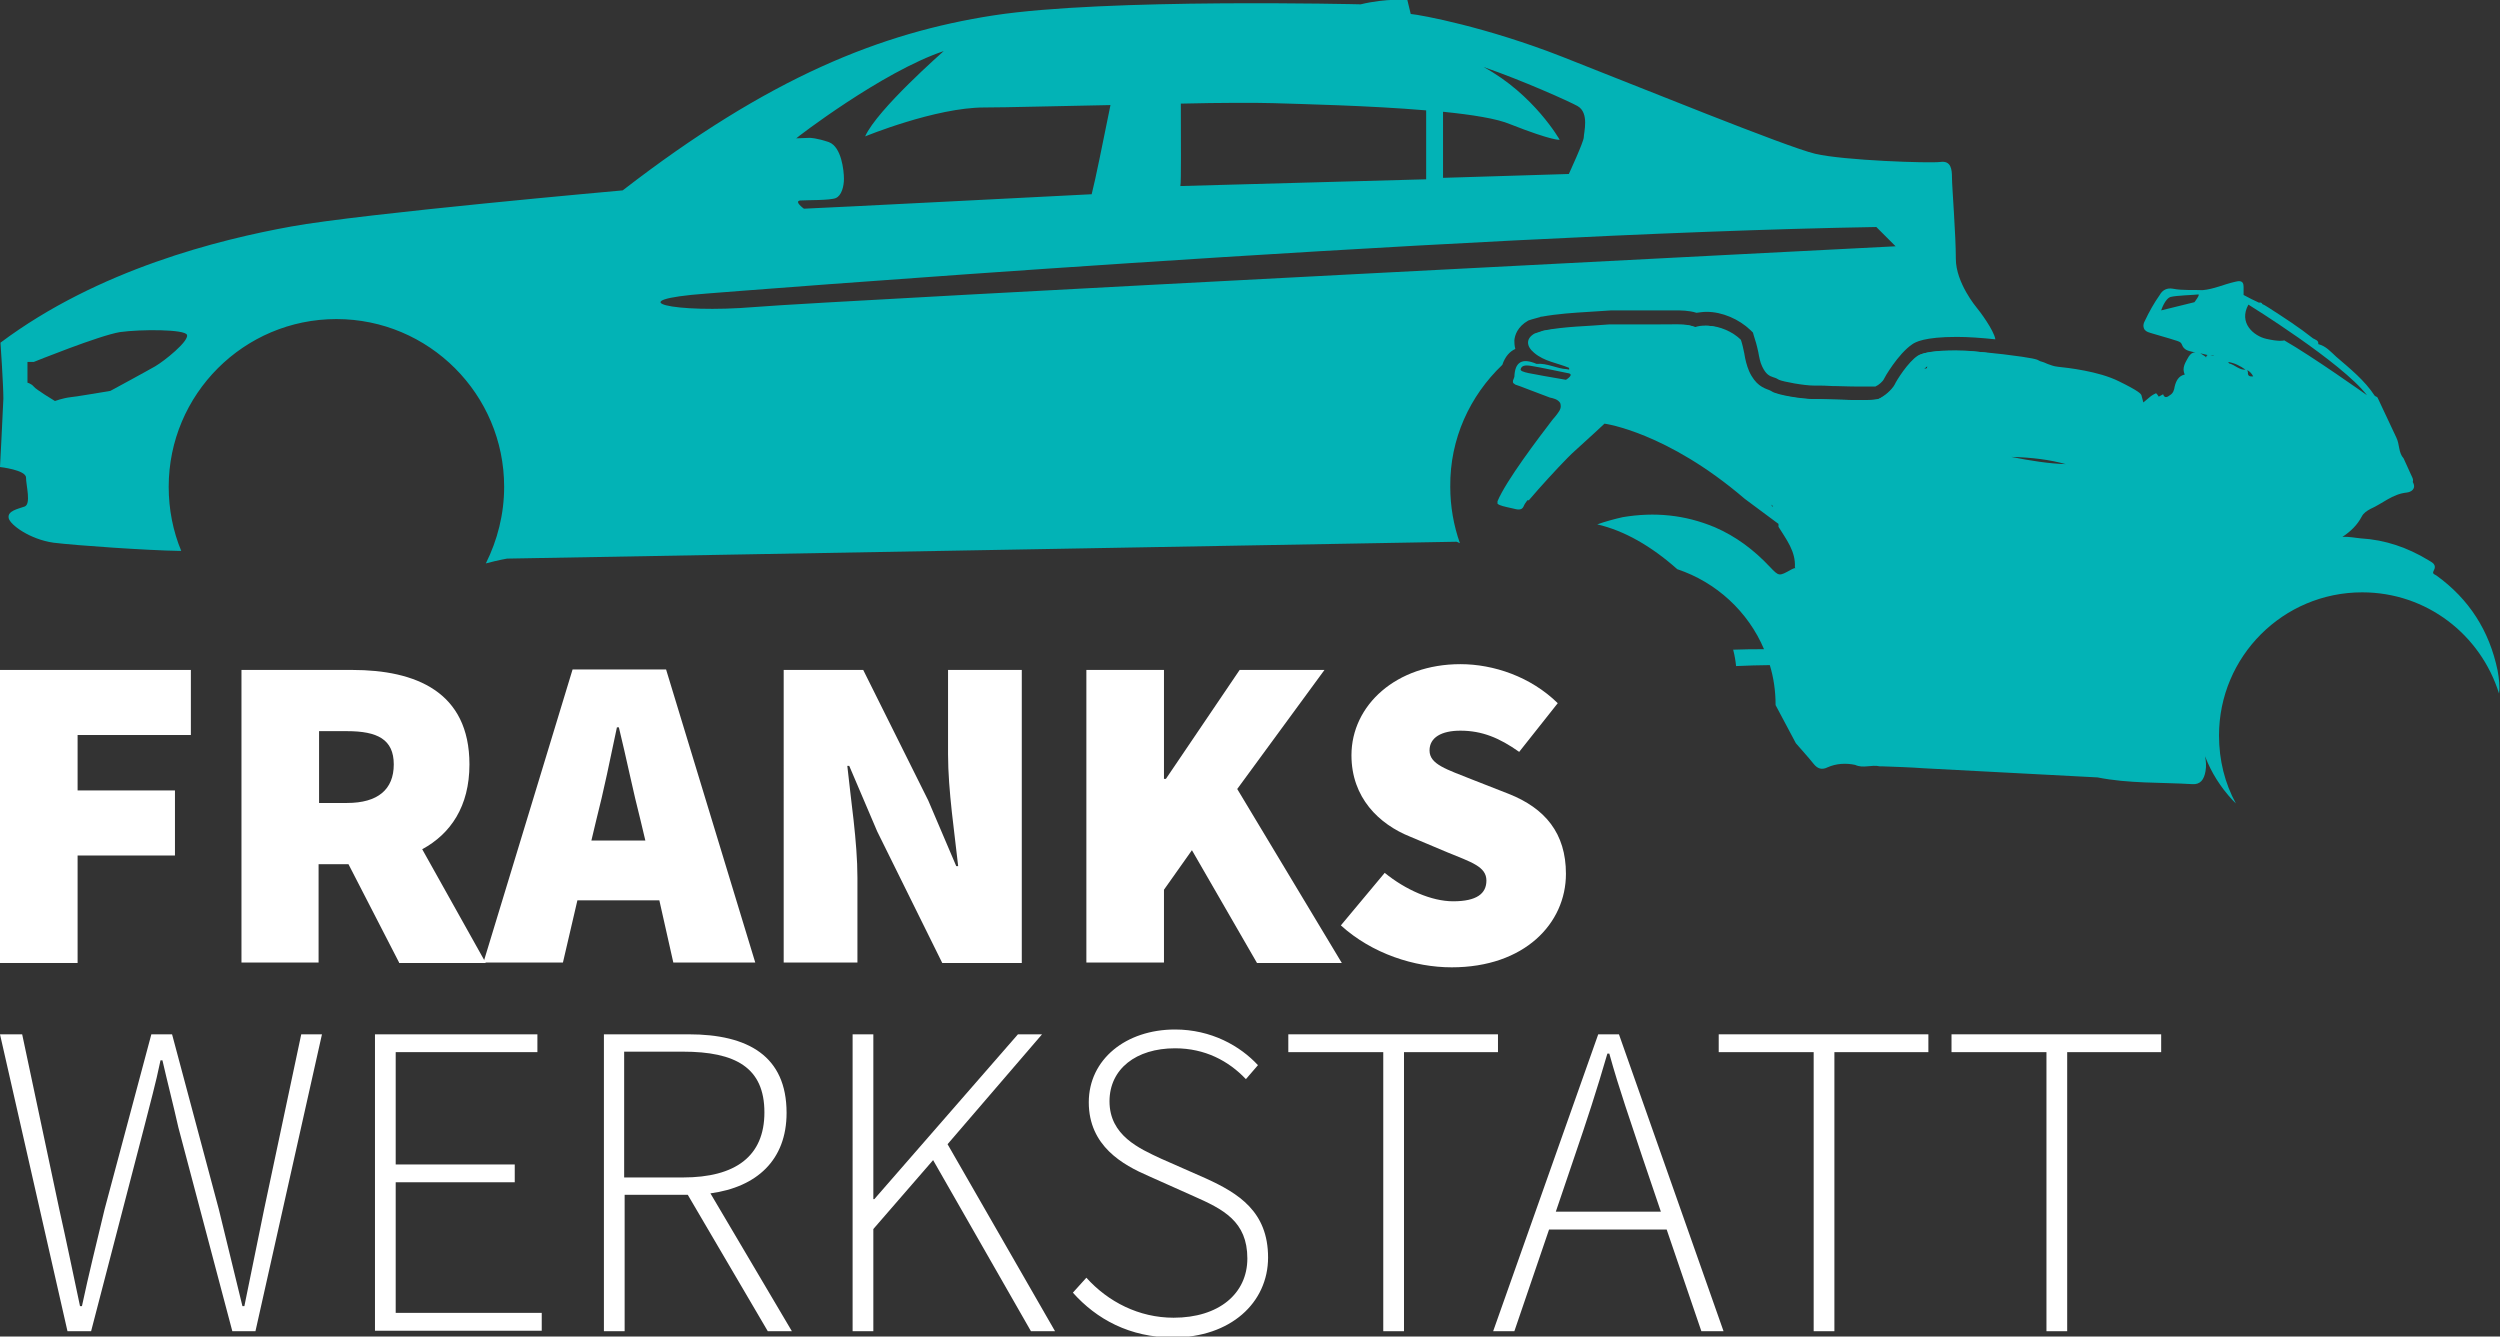 <?xml version="1.0" encoding="UTF-8" standalone="no"?>
<!-- Generator: Adobe Illustrator 18.1.0, SVG Export Plug-In . SVG Version: 6.00 Build 0)  -->

<svg
   version="1.1"
   id="Ebene_1"
   x="0px"
   y="0px"
   viewBox="0 0 518.7 277.3"
   enable-background="new 0 0 518.7 277.3"
   xml:space="preserve"
   sodipodi:docname="Logo_blau_weiss.svg"
   inkscape:version="1.2.1 (9c6d41e410, 2022-07-14)"
   xmlns:inkscape="http://www.inkscape.org/namespaces/inkscape"
   xmlns:sodipodi="http://sodipodi.sourceforge.net/DTD/sodipodi-0.dtd"
   xmlns="http://www.w3.org/2000/svg"
   xmlns:svg="http://www.w3.org/2000/svg"><rect x="0" y="0" width="518.7" height="277.3" fill="#333333" stroke="none"/><defs
   id="defs53" /><sodipodi:namedview
   id="namedview51"
   pagecolor="#505050"
   bordercolor="#ffffff"
   borderopacity="1"
   inkscape:showpageshadow="0"
   inkscape:pageopacity="0"
   inkscape:pagecheckerboard="1"
   inkscape:deskcolor="#505050"
   showgrid="false"
   inkscape:zoom="2.3250433"
   inkscape:cx="259.35001"
   inkscape:cy="138.49204"
   inkscape:window-width="1920"
   inkscape:window-height="1009"
   inkscape:window-x="1912"
   inkscape:window-y="-8"
   inkscape:window-maximized="1"
   inkscape:current-layer="Ebene_1" />
<path
   fill="#444444"
   d="M0,139h39.6v13.5H16.1V164h20.2v13.5H16.1v22.3H0V139z"
   id="path2"
   style="fill:#ffffff" />
<path
   fill="#444444"
   d="M82.8,199.7l-10.5-20.4h-6.2v20.4H50.1V139h23c13.1,0,24.3,4.5,24.3,19.6c0,8.7-3.9,14.4-9.8,17.6l13.2,23.6  H82.8z M66.2,166.6H72c6.4,0,9.7-2.8,9.7-8c0-5.2-3.4-6.9-9.7-6.9h-5.8V166.6z"
   id="path4"
   style="fill:#ffffff" />
<path
   fill="#444444"
   d="M136.8,186.8h-17l-3,12.9h-16.5l18.5-60.8h19.4l18.5,60.8h-17L136.8,186.8z M133.9,174.4l-1-4.2  c-1.5-5.8-3-13.2-4.5-19.3H128c-1.3,6.2-2.8,13.5-4.3,19.3l-1,4.2H133.9z"
   id="path6"
   style="fill:#ffffff" />
<path
   fill="#444444"
   d="M162.6,139h16.5l13.5,27.1l5.8,13.6h0.4c-0.7-6.5-2.1-15.7-2.1-23.2V139H212v60.8h-16.5L182,172.5l-5.8-13.6  h-0.4c0.7,6.9,2.1,15.7,2.1,23.2v17.6h-15.3V139z"
   id="path8"
   style="fill:#ffffff" />
<path
   fill="#444444"
   d="M225.4,139h16.1v22.6h0.4l15.3-22.6h17.6l-18.1,24.7l21.7,36.1h-17.6l-13.5-23.4l-5.8,8.2v15.1h-16.1V139z"
   id="path10"
   style="fill:#ffffff" />
<path
   fill="#444444"
   d="M287.3,181.1c4.3,3.5,9.7,5.9,14.2,5.9c4.9,0,6.9-1.6,6.9-4.3c0-2.9-3.1-3.8-8.2-5.9l-7.6-3.2  c-6.5-2.6-12.2-8.1-12.2-16.9c0-10.4,9.3-18.9,22.6-18.9c6.9,0,14.6,2.6,20.2,8.1l-8,10.1c-4.1-2.9-7.7-4.4-12.2-4.4  c-3.9,0-6.4,1.4-6.4,4.1c0,2.9,3.5,3.9,9,6.1l7.4,2.9c7.6,3,11.9,8.2,11.9,16.6c0,10.3-8.6,19.4-23.7,19.4c-7.7,0-16.5-2.8-23-8.7  L287.3,181.1z"
   id="path12"
   style="fill:#ffffff" />
<path
   fill="#444444"
   d="M0,214.6h4.6l7.7,36.3c1.5,6.7,2.9,13.5,4.3,20.1h0.4c1.4-6.6,3.1-13.4,4.7-20.1l9.7-36.3h4.3l9.7,36.3  c1.6,6.7,3.3,13.4,4.9,20.1h0.4c1.4-6.7,2.7-13.4,4.1-20.1l7.7-36.3h4.3l-13.8,61.6h-4.8l-11.2-42.3c-1.1-4.9-2.2-9.1-3.3-13.9h-0.4  c-1,4.9-2.2,9.1-3.4,13.9l-11,42.3H14L0,214.6z"
   id="path14"
   style="fill:#ffffff" />
<path
   fill="#444444"
   d="M77.8,214.6h33.7v3.7H82.1v23.3h24.7v3.7H82.1v27.1h30.3v3.7H77.8V214.6z"
   id="path16"
   style="fill:#ffffff" />
<path
   fill="#444444"
   d="M159.3,276.2l-16.6-28.3h-13.1v28.3h-4.3v-61.6h17.6c12.3,0,20.3,4.5,20.3,16.3c0,9.8-6.2,15.4-15.8,16.7  l16.9,28.6H159.3z M141.7,244.3c10.9,0,16.9-4.4,16.9-13.5c0-9.3-6-12.6-16.9-12.6h-12.2v26.1H141.7z"
   id="path18"
   style="fill:#ffffff" />
<path
   fill="#444444"
   d="M176.9,214.6h4.3v34.2h0.2l29.8-34.2h5l-19.6,22.8l22.3,38.8h-5l-20.3-35.5L181.2,255v21.2h-4.3V214.6z"
   id="path20"
   style="fill:#ffffff" />
<path
   fill="#444444"
   d="M225.4,265.1c4.5,5,10.9,8.3,18.1,8.3c9.4,0,15.3-5,15.3-12.3c0-7.7-5-10.2-11.1-12.9l-9.4-4.2  c-5.3-2.3-12.4-6.2-12.4-15.3c0-8.9,7.7-15.1,17.9-15.1c7.5,0,13.5,3.4,17.2,7.4l-2.5,2.9c-3.6-3.8-8.5-6.4-14.7-6.4  c-8.1,0-13.6,4.3-13.6,11c0,7.1,6.2,9.8,10.7,11.9l9.3,4.1c6.8,3.1,12.9,6.9,12.9,16.4c0,9.4-7.8,16.6-19.7,16.6  c-9,0-15.9-3.8-20.8-9.3L225.4,265.1z"
   id="path22"
   style="fill:#ffffff" />
<path
   fill="#444444"
   d="M286.9,218.3h-19.6v-3.7h43.5v3.7h-19.5v57.9h-4.3V218.3z"
   id="path24"
   style="fill:#ffffff" />
<path
   fill="#444444"
   d="M345.8,255.1h-24.4l-7.2,21.1h-4.4l21.8-61.6h4.3l21.7,61.6H353L345.8,255.1z M344.6,251.4l-3.9-11.5  c-2.4-7.3-4.7-13.7-6.8-21.3h-0.4c-2.2,7.6-4.3,14-6.8,21.3l-3.9,11.5H344.6z"
   id="path26"
   style="fill:#ffffff" />
<path
   fill="#444444"
   d="M376.2,218.3h-19.6v-3.7h43.5v3.7h-19.5v57.9h-4.3V218.3z"
   id="path28"
   style="fill:#ffffff" />
<path
   fill="#444444"
   d="M424.5,218.3h-19.6v-3.7h43.5v3.7h-19.5v57.9h-4.3V218.3z"
   id="path30"
   style="fill:#ffffff" />
<g
   id="g34">
	<path
   fill="#02B3B6"
   d="M518.2,139.1c-1.7-8.2-5.9-14.8-12.7-19.7c-0.3-0.2-0.9-0.3-0.6-0.9c0.8-1.4-0.3-1.8-1.1-2.3   c-4.3-2.6-8.9-4.2-14-4.5c-1.2-0.1-2.4-0.4-3.8-0.3c1.8-1.2,3.1-2.5,4-4.2c0.4-0.8,1.1-1.2,1.8-1.6c2.5-1.1,4.6-3.1,7.5-3.4   c1-0.1,2.1-0.8,1.3-2.2c0,0,0,0,0,0c0.2-0.6-0.2-1.1-0.4-1.6c-0.5-1.1-1-2.2-1.5-3.3c-1.1-1.2-0.8-2.9-1.5-4.3   c-1.3-2.8-2.6-5.5-3.9-8.3c-0.1-0.2-0.4-0.2-0.6-0.4l0,0c-2.1-3.2-5.1-5.6-8-8.1c-1.1-1-2.1-2.2-3.7-2.6c0.1-0.8-0.6-0.9-1.1-1.2   c-2.9-2.3-6-4.3-9.1-6.3c-0.5-0.3-0.9-0.6-1.4-0.8c-0.1-0.3-0.4-0.4-0.7-0.3c-1.1-0.5-2.1-1-3.2-1.6v0c0-0.6,0-1.1,0-1.7   c0-1.5-1.1-1.2-1.9-1c-2.2,0.5-4.3,1.5-6.6,1.7c-2.1-0.1-4.1,0.1-6.2-0.3c-1.1-0.2-2.1,0.2-2.7,1.3c-1.2,1.7-2.2,3.5-3.1,5.4   c-0.3,0.5-0.4,1.1-0.1,1.7c0.4,0.6,1.1,0.7,1.7,0.9c1.6,0.5,3.2,0.9,4.7,1.4c0.6,0.2,1.2,0.3,1.4,0.9c0.4,1.1,1.3,1.3,2.2,1.5   c0.2,0,0.4,0.1,0.6,0.1c-0.6,0-1,0.3-1.4,0.9c-0.6,1.1-1.5,2.3-0.8,3.7c-1.3,0.3-1.8,1.3-2.1,2.5c-0.1,0.7-0.3,1.4-1,1.8   c-0.5,0.4-1.1,0.7-1.4-0.2l-0.9,0.5c-0.3-0.5-0.5-0.7-0.6-0.7c-0.9,0.4-1.4,0.9-1.4,0.9l-1.2,1l-0.4-1.5c-0.1-0.3-0.6-0.9-4.7-2.9   c-4.2-2.1-10.7-2.8-12.6-3c-1-0.1-1.6-0.4-2.2-0.6c-0.3-0.1-0.6-0.3-1-0.4c-0.4-0.1-0.6-0.2-0.8-0.3c-0.3-0.2-0.8-0.5-7.4-1.3   c-9.9-1.2-16.1-0.7-17.7,0.3c-2,1.3-4.4,5.1-4.8,6c-0.6,1.1-2.1,2.4-3.4,3c-0.8,0.3-3.4,0.3-9.5,0.1c-1.9-0.1-3.5-0.1-4.2-0.1   c-2.1,0.1-7.6-0.8-8.9-1.6c-0.1-0.1-0.4-0.2-0.6-0.3c-1.1-0.4-2.8-1-4.1-3.9c-0.5-1.2-0.8-2.4-1-3.7c-0.2-1-0.4-1.9-0.7-2.8   c-2.3-2.3-6.3-3.6-9.1-2.6c-1.5-0.7-3.1-0.6-4.7-0.6c-4.3,0-8.6,0-12.9,0c-4.6,0.4-9.3,0.4-13.8,1.3c-0.6,0.2-1.2,0.4-1.8,0.6v0   l0,0c-1.8,1-1.8,2.6-0.1,4c2.1,1.8,4.8,2.1,7.2,3.1c0.3,0.6-0.2,0.3-0.4,0.3c-2.1-0.1-4.1-1.3-6.3-1.1l0,0c-3-1.3-4.5-0.4-4.6,2.7   c-0.1,0.3-0.2,0.5-0.3,0.8c0,0.2,0,0.4,0.1,0.5c0.1,0.1,0.3,0.2,0.4,0.3c0.1,0,1.7,0.6,3.5,1.3l3.7,1.4c0.5,0.1,1.6,0.3,2.1,1.1   c0.1,0.3,0.3,0.9-0.2,1.7c-0.1,0.2-0.6,0.9-1.4,1.8c-2.9,3.8-9.6,12.6-11.4,16.9v0.5c0.4,0.4,1.4,0.6,3.2,1   c0.8,0.2,1.8,0.5,2.2-0.4c0.2-0.5,0.5-0.9,0.8-1.3c0.1,0,0.2,0,0.3,0c0.5-0.6,1.2-1.4,2-2.3c-0.8,0.7-1.7,1.4-2.3,2.3   c0.7-0.9,1.5-1.6,2.3-2.3c2.5-2.8,5.9-6.5,7.6-8c2.8-2.5,6.1-5.6,6.1-5.6s12.9,1.7,29.1,15.6c2.3,1.7,4.7,3.5,7,5.2   c0,0,0,0.1,0,0.1c0,0.2,0,0.3,0,0.5c1.6,2.6,3.6,5.1,3.4,8.4c0,0.1,0.1,0.2,0.2,0.2c-0.4-0.1-0.7,0.2-1,0.3   c-2.5,1.4-2.5,1.4-4.4-0.6c-3.3-3.5-7-6.3-11.4-8.2c-6.2-2.6-12.5-3.2-19.1-2.1c-1.8,0.4-3.6,0.9-5.3,1.5   c5.6,1.3,11.2,4.5,16.6,9.3c8.1,2.7,14.7,8.8,18,16.6c-2,0-4.1,0-6.4,0.1c0.3,1.2,0.5,2.3,0.6,3.4c2.5-0.1,4.9-0.2,7-0.2   c0.8,2.6,1.2,5.4,1.2,8.3l4.2,7.9c1.2,1.4,2.5,2.8,3.7,4.3c0.8,1,1.7,1.3,2.9,0.7c1.8-0.8,3.8-0.9,5.7-0.5c1.7,0.8,3.4-0.1,5.1,0.3   c0.2,0,0.4,0,0.5,0c2.9,0.1,5.8,0.2,8.6,0.4c12,0.6,24.1,1.3,36.1,1.9c6.5,1.3,13.1,1,19.7,1.4c1.6,0.1,2.4-0.9,2.7-2.7   c0.2-1.1,0.1-2.1-0.1-3.1c1.3,3.4,3.2,6.4,5.7,9.1c0.2,0.2,0.5,0.5,0.7,0.7c-2.3-4.2-3.5-9-3.5-14.1c0-16.4,13.3-29.7,29.7-29.7   c13.4,0,24.6,8.8,28.4,21C518.7,142.4,518.5,140.8,518.2,139.1z M324.9,78.8c0,0-2.8-0.5-4.6-0.8c-1.8-0.4-5-0.7-4.8-1.4   c0.2-0.7,0.8-0.9,2.1-0.7c1.4,0.2,7.1,1.4,7.6,1.5C326.9,77.6,324.9,78.8,324.9,78.8z M358.1,76C358.1,75.9,358.1,75.9,358.1,76   c0-0.1,0-0.1,0.1-0.1C358.1,75.9,358.1,75.9,358.1,76z M367.9,105.1L367.9,105.1c-0.1,0-0.2,0-0.3-0.1c0-0.1,0-0.2,0-0.3   C367.7,104.9,367.8,105,367.9,105.1L367.9,105.1z M386.5,145.7L386.5,145.7C386.5,145.7,386.6,145.7,386.5,145.7   C386.6,145.7,386.5,145.7,386.5,145.7z M399.7,76.5c-0.2,0-0.3,0-0.5,0c0.4-0.3,0.7-0.6,0.7-0.6C399.9,76.2,399.8,76.4,399.7,76.5z    M404,91.6c2.3,0.6,4.9,1.3,7.6,2C408.8,92.9,406.2,92.2,404,91.6z M417.3,94.8c4.3,0.1,8.1,0.6,11.3,1.5   C425.2,96.2,421.3,95.6,417.3,94.8z M455.3,62.7l-6.9,1.7c0,0,0.8-2.5,2-2.8c1.2-0.3,4.8-0.4,5.6-0.5   C456.7,60.9,455.3,62.7,455.3,62.7z M457.7,74.2c0-0.1-0.1-0.2-0.1-0.2c-0.4-0.3-0.8-0.5-1.1-0.7c0.6,0.1,1.1,0.3,1.7,0.4   C457.9,73.6,457.8,73.8,457.7,74.2z M458.6,73.7c0.3,0,0.5,0.1,0.8,0.1C459.2,73.9,458.9,73.8,458.6,73.7z M462.5,75.4   c-0.1-0.1-0.1-0.2-0.2-0.3c1.3,0.2,2.5,0.8,3.6,1.6C464.6,76.8,463.7,75.7,462.5,75.4z M466.4,77.2   C466.4,77.2,466.3,77.2,466.4,77.2c-0.1-0.2-0.1-0.3-0.1-0.4c0.5,0.3,0.9,0.7,1.2,1.3C467,78.1,466.3,78.2,466.4,77.2z M470.2,70.3   c-2.6-0.6-5.8-3.3-3.7-7.1c0,0,19.4,12,24.6,18.8c0,0-11.4-8.1-17.2-11.4C473.9,70.7,472.8,70.9,470.2,70.3z"
   id="path32" />
</g>
<g
   id="g48">
	<g
   id="g38">
		<path
   fill="#02B3B6"
   d="M405.7,72.7c-4,0-6.5,0.4-7.5,1c-2,1.3-4.4,5.1-4.8,6c-0.6,1.1-2.1,2.4-3.4,3c-0.4,0.2-1.5,0.3-3.4,0.3    c-1.5,0-3.4,0-6-0.1c-1.5,0-2.8-0.1-3.6-0.1c-0.2,0-0.4,0-0.5,0c-0.1,0-0.1,0-0.2,0c-2.2,0-7.5-0.8-8.7-1.6    c-0.1-0.1-0.4-0.2-0.6-0.3c-1.1-0.4-2.8-1-4.1-3.9c-0.5-1.2-0.8-2.4-1-3.7c-0.2-1-0.4-1.9-0.7-2.8c-1.7-1.7-4.5-2.9-6.9-2.9    c-0.8,0-1.5,0.1-2.2,0.4c-1.5-0.7-3.1-0.6-4.7-0.6c-1,0-1.9,0-2.9,0c15,3.9,26.1,17.5,26.1,33.7c0,2.9-0.4,5.7-1,8.5    c0,0,0,0,0,0.1c2.3-0.8,4.2-1.4,4.2-1.4s19-4.2,25.2-5.3c6.2-1.2,12.7-0.7,12.7-0.7s0.6-2.3,0.7-3.6c0.1-1.3-0.6-1.5-0.6-1.5    s0.8-2,1.7-3.2s1.5-5.9,1.5-7c0-1.1-0.6-1.1-1-1.5c-0.3-0.5,0-2.1,0-2.1s0-6.1,0-9.9C410.8,72.9,408,72.7,405.7,72.7z M399.7,76.5    c-0.2,0-0.3,0-0.5,0c0.4-0.3,0.7-0.6,0.7-0.6C399.9,76.2,399.8,76.4,399.7,76.5z"
   id="path36" />
	</g>
	<g
   id="g42">
		<path
   fill="#02B3B6"
   d="M311.7,75.7c0.6-1.8,1.6-2.8,2.7-3.3c-0.2-0.7-0.2-1.4-0.2-1.8c0.1-1,0.6-2.8,2.9-4.1l0.3-0.1l0.3-0.1    l0.7-0.2l1.1-0.3l0.2-0.1l0.2,0c3.3-0.6,6.6-0.8,9.8-1c1.4-0.1,2.9-0.2,4.6-0.3l3.7,0c3.1,0,6.2,0,9.4,0c1.4,0,3,0,4.6,0.5    c0.7-0.1,1.4-0.2,2.1-0.2c3.2,0,6.7,1.5,9.1,3.8l0.5,0.5l0.2,0.7c0.3,0.9,0.6,1.9,0.9,3.3c0.2,1.1,0.4,2.2,0.8,3    c0.8,1.7,1.5,2,2.4,2.3c0.4,0.1,0.8,0.3,1.1,0.5c0.9,0.4,5.2,1.2,7.3,1.2l0.6,0c0.8,0,1.9,0,3.3,0.1l0.5,0c2.6,0.1,4.5,0.1,6,0.1    c1.4,0,2,0,2.2,0c0.1,0,0.1,0,0.1,0c0.7-0.3,1.6-1.1,1.8-1.6c0-0.1,2.9-5.2,5.9-7.2c0.6-0.4,2.4-1.5,9.2-1.5c2.4,0,5.1,0.2,8,0.5    c-0.3-1.9-3.3-5.9-3.9-6.6c0,0-4.3-5.1-4.3-10.1s-0.8-15-0.8-16.8s-0.2-3.6-2.4-3.3c-2.2,0.3-20.1-0.3-26-1.7    c-5.9-1.4-36.6-13.9-52.4-20.1c-15.8-6.2-29.3-8.7-31.5-8.9L292,0c0,0-4.3-0.4-9.7,0.9c0,0-52.9-1.3-76.2,2.3    c-23.3,3.6-46.5,12.8-76.9,36.3c0,0-54,4.8-68.8,7.5c-14.9,2.7-40,8.9-60.3,24.1c0,0,0.6,8.7,0.6,11.6C0.6,85.5,0,96.9,0,96.9    s5.4,0.6,5.4,2.2c0,1.6,1.1,5.5-0.3,6c-1.4,0.5-3.6,0.9-3.3,2.4c0.3,1.4,4.4,4.4,9.3,5.1c4.9,0.6,19.6,1.6,26.1,1.7    c0,0,0.1,0,0.4,0c-1.7-4.1-2.6-8.6-2.6-13.3c0-19.2,15.6-34.8,34.8-34.8s34.8,15.6,34.8,34.8c0,5.7-1.4,11.1-3.8,15.9    c2.6-0.7,4.4-1,4.4-1l197-3.5c0,0,0.3,0.1,0.7,0.3c-1.3-3.7-2-7.6-2-11.7C300.8,91,305,82.1,311.7,75.7z M32.2,76    c-1.9,1.1-9.3,5.1-9.3,5.1s-6.4,1.1-8.2,1.3c-1.7,0.2-3.3,0.8-3.3,0.8s-4-2.4-4.4-3c-0.5-0.6-1.3-0.8-1.3-0.8v-4.3H7    c0,0,13.6-5.5,17.9-6.2c4.3-0.6,13.6-0.6,13.9,0.6C39.2,70.8,34.1,74.9,32.2,76z M299.5,23.2c5.9,0.6,11.1,1.4,13.9,2.6    c8.9,3.5,10.2,3.2,10.2,3.2s-5.3-9.4-15.8-15.1c8.1,2.8,17.7,7.1,19.5,8.1c2.5,1.4,1.3,5.5,1.3,6.5c0,0.9-3.1,7.6-3.1,7.6    l-26.1,0.8V23.2z M245,21.5c8.3-0.2,15.5-0.2,19.1-0.1c6.2,0.2,20,0.5,31.8,1.5v14.3l-51,1.4C245.1,37.8,245,29.5,245,21.5z     M195.8,10.6c-0.2,0.2-13.8,12.1-16.3,17.7c0,0,14.6-6,24.7-6c4.6,0,15.1-0.3,26.2-0.5c-1.5,7.4-3.1,15.4-3.9,18.5    c0,0-58.6,3-59.7,3c0,0-2.1-1.5-0.8-1.7c1.3-0.1,6.2,0,7.4-0.5c1.2-0.5,1.7-2.4,1.7-4c0-1.7-0.5-6.6-3.1-7.6c-2.6-0.9-4-0.9-4-0.9    l-2.8,0.1C165.1,28.7,183,14.9,195.8,10.6z M146.7,60.9c0,0,154.3-12.3,242.6-13.8c0,0,2.1,2.1,4,4c0,0-219.8,11.2-236.7,12.6    C139.8,65.1,127.7,62.3,146.7,60.9z"
   id="path40" />
	</g>
	<g
   id="g46">
		<path
   fill="#02B3B6"
   d="M320.5,68.6c-0.6,0.2-1.2,0.4-1.8,0.6v0l0,0c-1.1,0.6-1.4,1.4-1.3,2.2c2.1-1.3,4.4-2.4,6.7-3.2    C322.9,68.3,321.7,68.4,320.5,68.6z"
   id="path44" />
	</g>
</g>
</svg>

